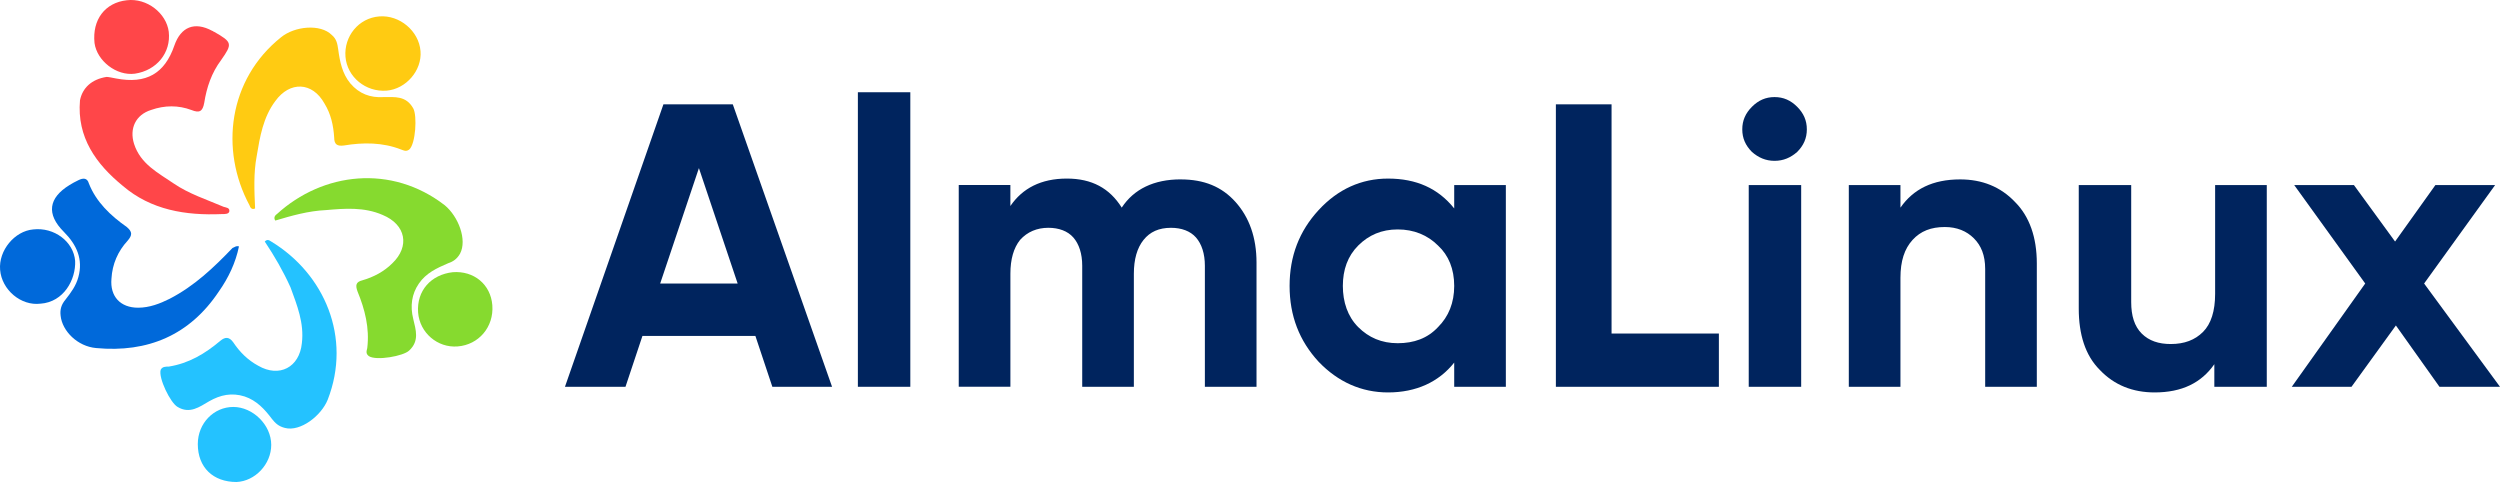 <?xml version="1.0" encoding="UTF-8" standalone="no"?> <svg xmlns:inkscape="http://www.inkscape.org/namespaces/inkscape" xmlns:sodipodi="http://sodipodi.sourceforge.net/DTD/sodipodi-0.dtd" xmlns="http://www.w3.org/2000/svg" xmlns:svg="http://www.w3.org/2000/svg" width="170.844mm" height="32.938mm" viewBox="0 0 170.844 32.938" version="1.1" id="svg8394"><defs id="defs8391"></defs><g id="layer1" transform="translate(-22.236,-152.816)"><path id="path4" d="m 75.016,179.248 -1.158,-3.474 h -7.72 l -1.158,3.474 h -4.136 l 6.728,-19.3 h 4.742 l 6.783,19.3 z m -7.665,-7.058 h 5.294 l -2.647,-7.886 z" class="st0" style="fill:#00245e;fill-opacity:1;stroke-width:0.551"></path><path id="path6" d="m 80.861,179.248 v -20.128 h 3.584 v 20.128 z" class="st0" style="fill:#00245e;fill-opacity:1;stroke-width:0.551"></path><path id="path8" d="m 102.919,165.076 c 1.599,0 2.812,0.496 3.75,1.544 0.937,1.048 1.434,2.426 1.434,4.136 v 8.492 h -3.529 v -8.272 c 0,-0.827 -0.221,-1.489 -0.607,-1.93 -0.386,-0.441 -0.993,-0.662 -1.709,-0.662 -0.827,0 -1.434,0.276 -1.875,0.827 -0.441,0.551 -0.662,1.323 -0.662,2.316 v 7.72 h -3.529 v -8.272 c 0,-0.827 -0.221,-1.489 -0.607,-1.93 -0.386,-0.441 -0.993,-0.662 -1.709,-0.662 -0.772,0 -1.434,0.276 -1.93,0.827 -0.441,0.551 -0.662,1.323 -0.662,2.316 v 7.72 H 87.754 v -13.786 h 3.529 v 1.434 c 0.827,-1.213 2.095,-1.875 3.86,-1.875 1.709,0 2.923,0.662 3.75,1.985 0.827,-1.268 2.206,-1.93 4.026,-1.93 z" class="st0" style="fill:#00245e;fill-opacity:1;stroke-width:0.551"></path><path id="path10" d="m 121.613,165.462 h 3.529 v 13.786 h -3.529 v -1.654 c -1.048,1.323 -2.592,2.04 -4.522,2.04 -1.82,0 -3.419,-0.717 -4.742,-2.095 -1.323,-1.434 -1.985,-3.143 -1.985,-5.184 0,-2.04 0.662,-3.75 1.985,-5.184 1.323,-1.434 2.923,-2.151 4.742,-2.151 1.93,0 3.419,0.662 4.522,2.04 z m -6.562,9.705 c 0.717,0.717 1.599,1.103 2.702,1.103 1.103,0 2.04,-0.331 2.757,-1.103 0.717,-0.717 1.103,-1.654 1.103,-2.812 0,-1.158 -0.386,-2.095 -1.103,-2.757 -0.717,-0.717 -1.654,-1.103 -2.757,-1.103 -1.103,0 -1.985,0.386 -2.702,1.103 -0.717,0.717 -1.048,1.654 -1.048,2.757 0,1.103 0.331,2.095 1.048,2.812 z" class="st0" style="fill:#00245e;fill-opacity:1;stroke-width:0.551"></path><path id="path12" d="m 132.366,175.608 h 7.334 v 3.639 H 128.561 V 159.947 h 3.805 z" class="st0" style="fill:#00245e;fill-opacity:1;stroke-width:0.551"></path><path id="path14" d="m 143.505,163.807 c -0.607,0 -1.103,-0.221 -1.544,-0.607 -0.441,-0.441 -0.662,-0.937 -0.662,-1.544 0,-0.607 0.221,-1.103 0.662,-1.544 0.441,-0.441 0.937,-0.662 1.544,-0.662 0.607,0 1.103,0.221 1.544,0.662 0.441,0.441 0.662,0.937 0.662,1.544 0,0.607 -0.221,1.103 -0.662,1.544 -0.441,0.386 -0.937,0.607 -1.544,0.607 z m -1.765,15.44 v -13.786 h 3.584 v 13.786 z" class="st0" style="fill:#00245e;fill-opacity:1;stroke-width:0.551"></path><path id="path16" d="m 156.188,165.076 c 1.489,0 2.757,0.496 3.75,1.544 0.993,0.993 1.489,2.426 1.489,4.191 v 8.437 h -3.529 v -8.051 c 0,-0.937 -0.276,-1.599 -0.772,-2.095 -0.496,-0.496 -1.158,-0.772 -1.985,-0.772 -0.937,0 -1.654,0.276 -2.206,0.882 -0.551,0.607 -0.827,1.434 -0.827,2.592 v 7.444 h -3.529 v -13.786 h 3.529 v 1.544 c 0.882,-1.268 2.206,-1.93 4.081,-1.93 z" class="st0" style="fill:#00245e;fill-opacity:1;stroke-width:0.551"></path><path id="path18" d="m 173.558,165.462 h 3.584 v 13.786 h -3.584 v -1.544 c -0.882,1.268 -2.206,1.93 -4.081,1.93 -1.489,0 -2.757,-0.496 -3.75,-1.544 -0.993,-0.993 -1.434,-2.426 -1.434,-4.191 v -8.437 h 3.584 v 7.996 c 0,0.937 0.221,1.654 0.717,2.151 0.496,0.496 1.158,0.717 1.985,0.717 0.937,0 1.654,-0.276 2.206,-0.827 0.551,-0.551 0.827,-1.434 0.827,-2.592 v -7.444 z" class="st0" style="fill:#00245e;fill-opacity:1;stroke-width:0.551"></path><path id="path20" d="m 193.079,179.248 h -4.136 l -2.978,-4.191 -3.033,4.191 h -4.081 l 5.018,-7.058 -4.853,-6.728 h 4.081 l 2.812,3.86 2.757,-3.86 h 4.081 l -4.853,6.728 z" class="st0" style="fill:#00245e;fill-opacity:1;stroke-width:0.551"></path><path id="path22" d="m 53.179,171.417 c 1.434,-0.11 2.592,0.827 2.702,2.261 0.11,1.489 -0.937,2.702 -2.371,2.812 -1.379,0.11 -2.592,-0.937 -2.702,-2.316 -0.11,-1.489 0.882,-2.592 2.371,-2.757 z" class="st1" style="fill:#86da2f;stroke-width:0.551"></path><path id="path24" d="m 35.753,183.163 c 0,-1.434 1.103,-2.537 2.426,-2.537 1.323,0 2.592,1.213 2.592,2.592 0,1.323 -1.103,2.481 -2.371,2.537 -1.599,0 -2.647,-0.993 -2.647,-2.592 z" class="st2" style="fill:#24c2ff;stroke-width:0.551"></path><path id="path26" d="m 39.669,167.061 c -0.221,0.11 -0.331,-0.055 -0.386,-0.221 -2.04,-3.805 -1.434,-8.602 2.151,-11.47 0.937,-0.772 2.702,-0.937 3.474,-0.165 0.331,0.276 0.386,0.607 0.441,0.993 0.11,0.827 0.276,1.654 0.827,2.316 0.607,0.717 1.379,0.993 2.261,0.937 0.772,0 1.544,-0.11 2.04,0.772 0.276,0.496 0.165,2.426 -0.276,2.812 -0.221,0.165 -0.386,0.055 -0.551,0 -1.268,-0.496 -2.592,-0.496 -3.915,-0.276 -0.441,0.055 -0.662,-0.055 -0.662,-0.551 -0.055,-0.827 -0.221,-1.599 -0.662,-2.316 -0.827,-1.489 -2.371,-1.544 -3.364,-0.165 -0.827,1.103 -1.048,2.426 -1.268,3.75 -0.221,1.158 -0.165,2.371 -0.11,3.584 0,0 -0.055,0 0,0 z" class="st3" style="fill:#ffcb12;stroke-width:0.551"></path><path id="path28" d="m 41.047,167.888 c -0.11,-0.165 -0.055,-0.331 0.11,-0.441 3.143,-2.867 7.83,-3.419 11.47,-0.607 0.937,0.772 1.544,2.371 1.048,3.309 -0.221,0.386 -0.496,0.551 -0.827,0.662 -0.772,0.331 -1.489,0.662 -1.985,1.379 -0.496,0.717 -0.607,1.544 -0.386,2.426 0.165,0.717 0.441,1.489 -0.276,2.151 -0.386,0.386 -2.261,0.717 -2.757,0.386 -0.221,-0.165 -0.165,-0.331 -0.11,-0.551 0.165,-1.379 -0.165,-2.647 -0.662,-3.86 -0.165,-0.441 -0.11,-0.662 0.331,-0.772 0.772,-0.221 1.489,-0.607 2.04,-1.158 1.213,-1.158 0.937,-2.647 -0.662,-3.309 -1.268,-0.551 -2.592,-0.441 -3.86,-0.331 -1.213,0.055 -2.371,0.386 -3.474,0.717 z" class="st1" style="fill:#86da2f;stroke-width:0.551"></path><path id="path30" d="m 40.33,169.322 c 0.165,-0.165 0.276,-0.11 0.441,0 3.639,2.206 5.514,6.562 3.86,10.808 -0.441,1.103 -1.875,2.206 -2.923,1.93 -0.441,-0.11 -0.662,-0.331 -0.882,-0.607 -0.496,-0.662 -1.048,-1.268 -1.875,-1.544 -0.882,-0.276 -1.654,-0.11 -2.426,0.331 -0.662,0.386 -1.323,0.882 -2.151,0.386 -0.496,-0.276 -1.323,-1.985 -1.158,-2.537 0.11,-0.221 0.331,-0.221 0.551,-0.221 1.379,-0.221 2.481,-0.882 3.529,-1.765 0.331,-0.276 0.607,-0.276 0.882,0.11 0.441,0.662 0.993,1.213 1.709,1.599 1.434,0.827 2.812,0.11 2.978,-1.544 0.165,-1.379 -0.331,-2.592 -0.772,-3.805 -0.496,-1.103 -1.103,-2.151 -1.765,-3.143 z" class="st2" style="fill:#24c2ff;stroke-width:0.551"></path><path id="path32" d="m 38.566,169.653 c -0.221,1.103 -0.717,2.151 -1.379,3.088 -1.985,2.978 -4.853,4.191 -8.382,3.86 -1.268,-0.11 -2.316,-1.158 -2.426,-2.206 -0.055,-0.441 0.055,-0.772 0.331,-1.103 0.386,-0.496 0.717,-0.937 0.882,-1.544 0.331,-1.213 -0.11,-2.206 -0.993,-3.088 -1.213,-1.213 -1.048,-2.316 0.386,-3.198 0.165,-0.11 0.386,-0.221 0.607,-0.331 0.331,-0.165 0.607,-0.165 0.717,0.221 0.496,1.268 1.489,2.206 2.592,2.978 0.386,0.331 0.386,0.551 0.055,0.937 -0.662,0.717 -1.048,1.599 -1.103,2.592 -0.11,1.213 0.607,1.985 1.82,1.985 0.772,0 1.489,-0.276 2.151,-0.607 1.709,-0.882 3.033,-2.151 4.301,-3.474 0.165,-0.055 0.221,-0.165 0.441,-0.11 z" class="st4" style="fill:#0069da;stroke-width:0.551"></path><path id="path34" d="m 29.522,158.072 c 0.11,0 0.386,0.055 0.662,0.11 2.04,0.386 3.309,-0.331 3.97,-2.261 0.441,-1.268 1.379,-1.654 2.592,-0.993 0.055,0 0.055,0.055 0.11,0.055 1.268,0.717 1.268,0.827 0.496,1.93 -0.662,0.882 -0.993,1.875 -1.158,2.923 -0.11,0.607 -0.331,0.717 -0.882,0.496 -0.882,-0.331 -1.82,-0.331 -2.757,0 -1.048,0.331 -1.489,1.268 -1.158,2.316 0.441,1.379 1.654,1.985 2.702,2.702 1.048,0.717 2.261,1.103 3.419,1.599 0.165,0.055 0.441,0.055 0.386,0.331 -0.055,0.165 -0.276,0.165 -0.496,0.165 -2.481,0.11 -4.853,-0.276 -6.783,-1.93 -1.82,-1.489 -3.143,-3.309 -2.923,-5.845 0.165,-0.827 0.772,-1.434 1.82,-1.599 z" class="st5" style="fill:#ff4649;stroke-width:0.551"></path><path id="path36" d="m 25,173.568 c -1.323,0.165 -2.647,-0.937 -2.757,-2.316 -0.11,-1.323 0.993,-2.647 2.261,-2.757 1.434,-0.165 2.757,0.827 2.867,2.151 0.055,1.268 -0.772,2.812 -2.371,2.923 z" class="st4" style="fill:#0069da;stroke-width:0.551"></path><path id="path38" d="m 48.161,153.937 c 1.379,-0.11 2.702,0.993 2.812,2.371 0.11,1.323 -0.993,2.592 -2.316,2.702 -1.434,0.11 -2.702,-0.937 -2.812,-2.316 -0.11,-1.379 0.882,-2.647 2.316,-2.757 z" class="st3" style="fill:#ffcb12;stroke-width:0.551"></path><path id="path40" d="m 33.768,154.984 c 0.165,1.434 -0.827,2.647 -2.316,2.867 -1.268,0.165 -2.592,-0.882 -2.757,-2.095 -0.165,-1.599 0.717,-2.757 2.206,-2.923 1.379,-0.165 2.702,0.882 2.867,2.151 z" class="st5" style="fill:#ff4649;stroke-width:0.551"></path></g></svg> 